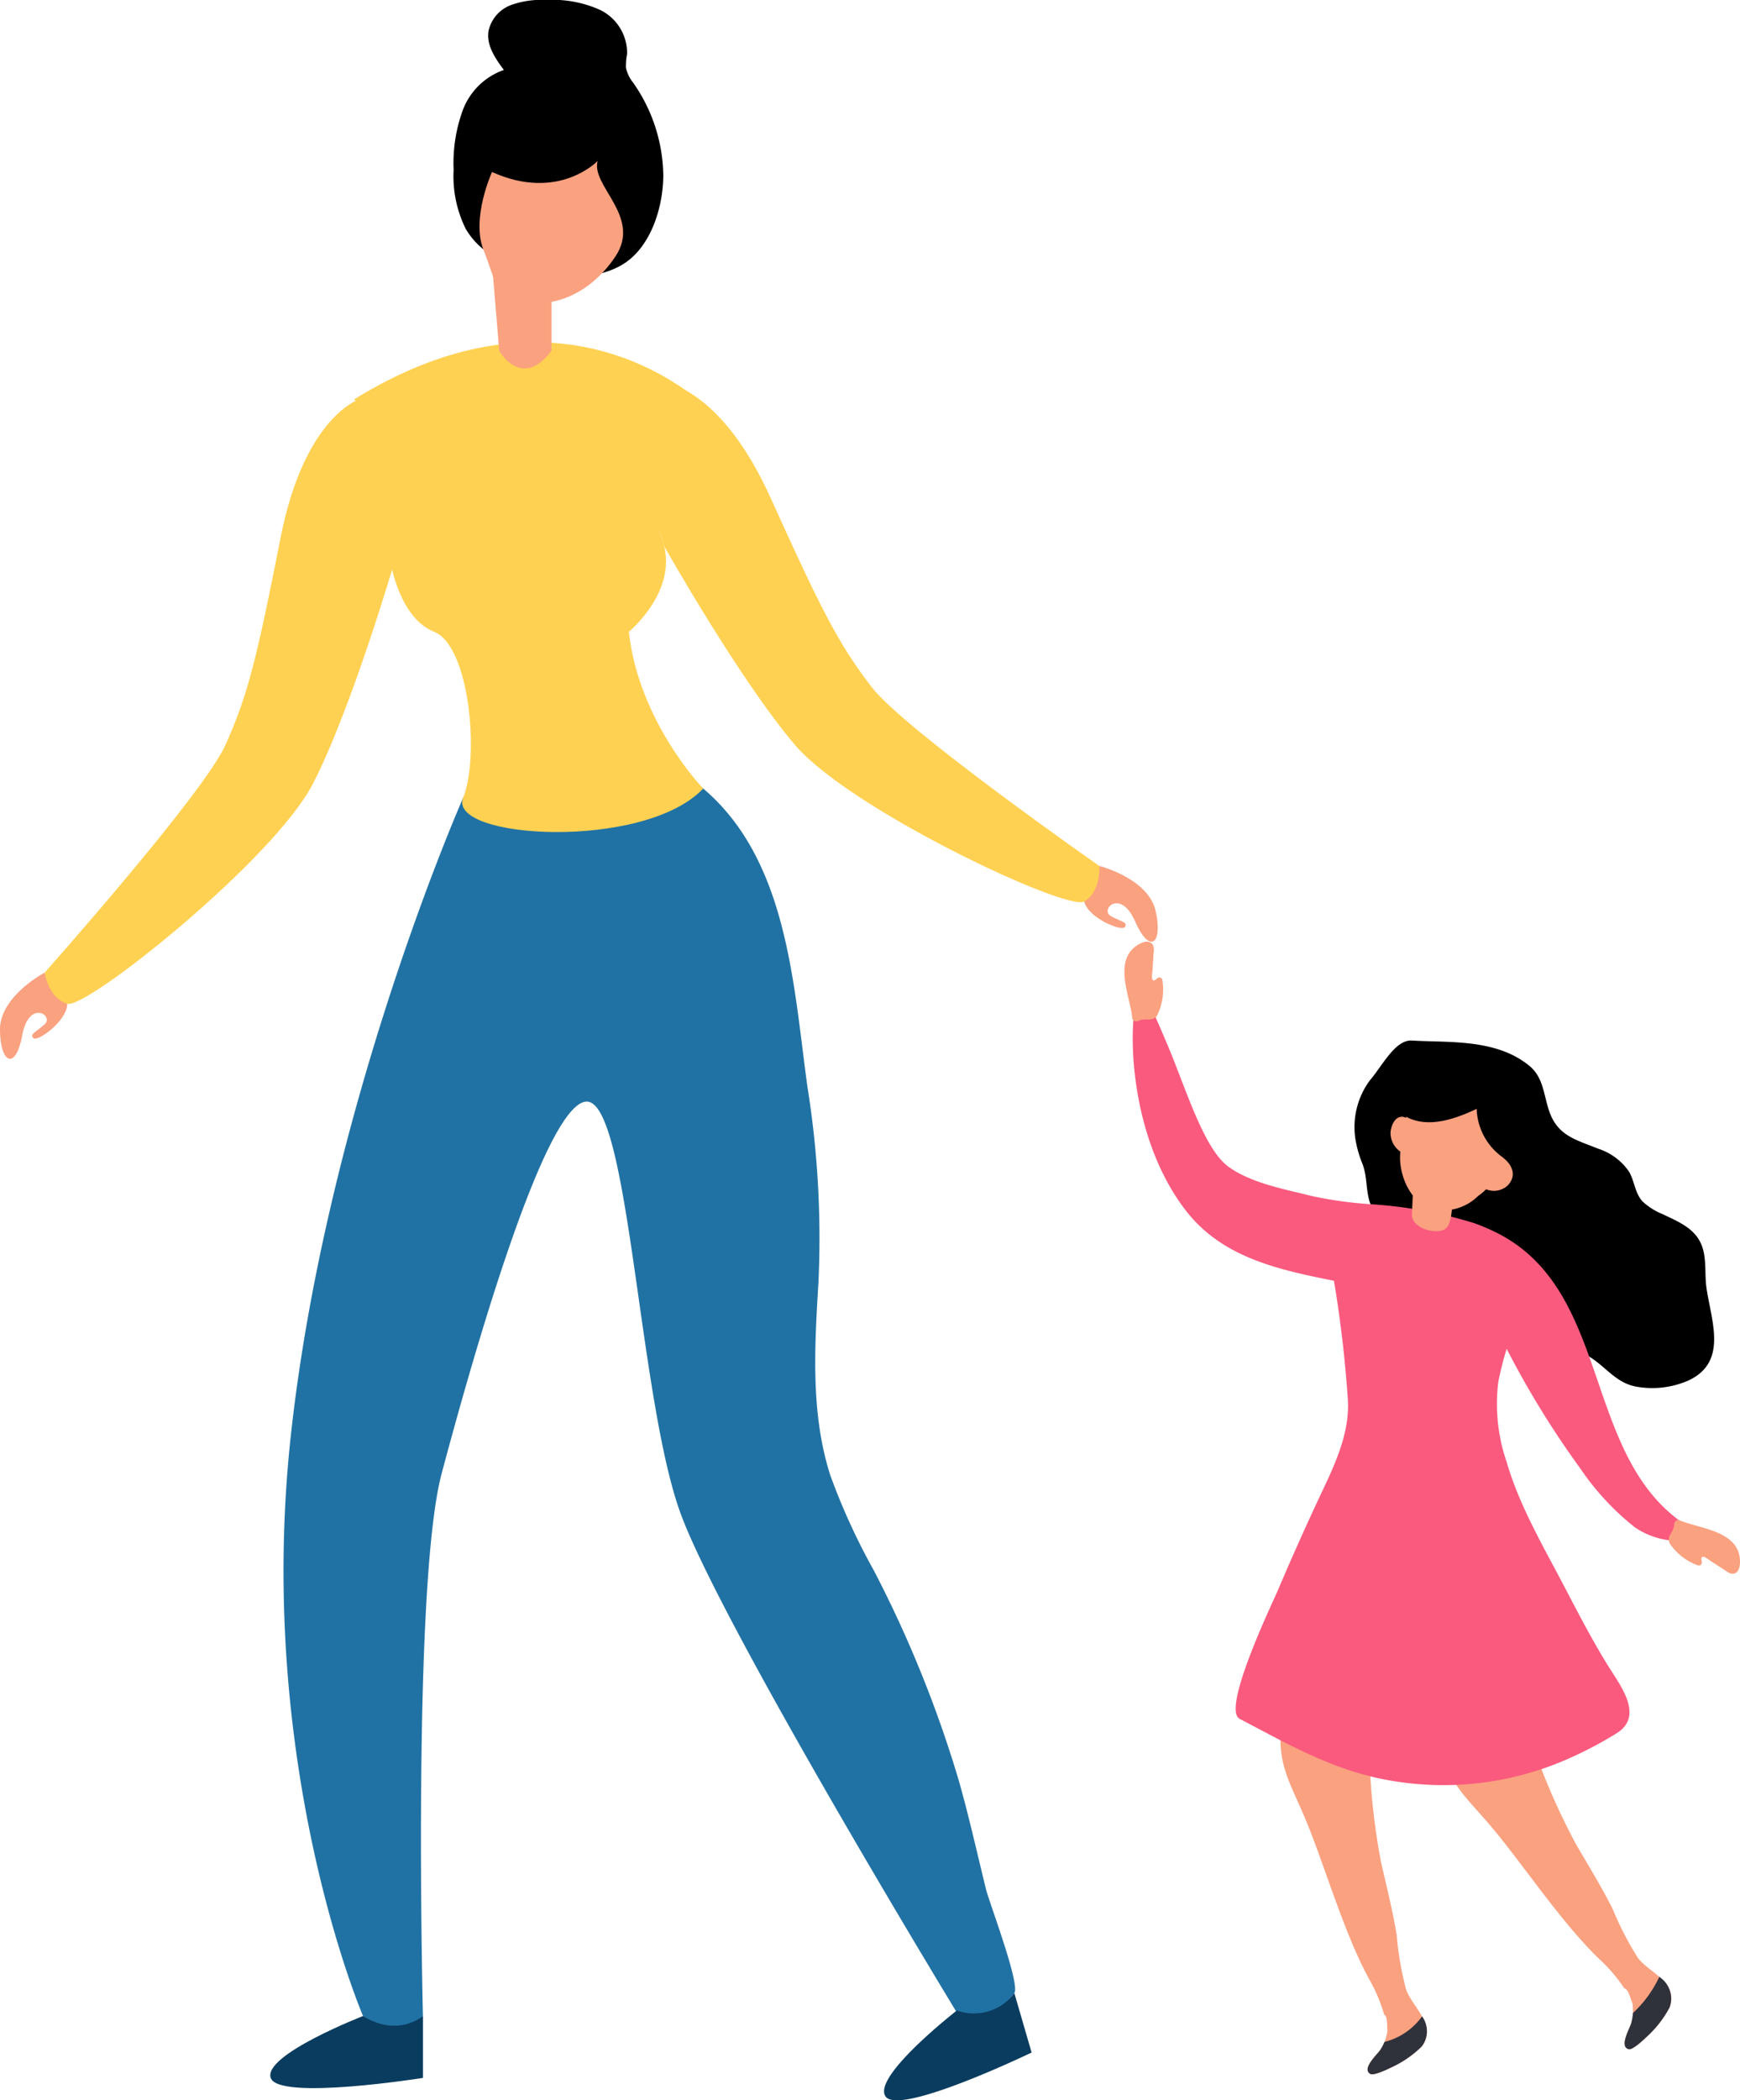 <svg xmlns="http://www.w3.org/2000/svg" width="170" height="205.047"><g data-name="Group 1818"><path data-name="Path 2580" d="M93.678 173.844a116.043 116.043 0 0 0-8.3-20.516A63.528 63.528 0 0 1 81.111 144c-1.934-6.083-1.518-12.563-1.145-18.846a93.375 93.375 0 0 0-1.084-19.084c-1.371-9.943-1.919-22.086-10.177-29.085-14.824-12.743-23.45.889-23.45.889s-13.338 30.162-16.843 62.291 7.058 56.656 7.058 56.656 3.1 3.211 5.852 0c0 0-1.076-42.092 1.833-52.983 2.288-8.562 9.68-35.5 14-36.277s5.177 29.09 9.4 40.361 26.922 48.549 26.922 48.549a4.9 4.9 0 0 0 5.622-1.88c.607-.852-2.434-8.8-2.768-10.156-.868-3.527-1.661-7.103-2.653-10.591Z" fill="#2172a4"/><path data-name="Path 2581" d="M107.398 84.538a7.725 7.725 0 0 1-1.468 3.474c.377 1.612 3.689 2.962 3.975 2.49s-.233-.46-1.359-1.054.9-2.78 2.356.508 2.727 2.155 2-1.03-5.504-4.388-5.504-4.388Z" fill="#faa180"/><path data-name="Path 2582" d="M85.146 67.061c-3.216-4.192-4.9-7.485-9.833-18.405S64.82 37.326 64.82 37.326c-4.624 2.838.107 16.066.107 16.066s7.361 13.036 12.755 19.35 26.562 16.261 28.248 15.271 1.468-3.474 1.468-3.474-19.036-13.285-22.252-17.478Z" fill="#ffd152"/><path data-name="Path 2583" d="M64.652 52.568c-1.859-4.828 2.949-14.054 2.949-14.054-1.866-1.214-14.256-11.146-33.037.5 0 0 3.585 1.338 3.585 15.808 0 0 .826 5.495 4.274 6.864s4.443 12.138 2.831 16.188 17.686 5.2 23.45-.889c0 0-6.278-6.46-7.268-15.3-.003.002 5.111-4.195 3.216-9.117Z" fill="#ffd152"/><path data-name="Path 2584" d="M61.158 6.632a6.132 6.132 0 0 1 .11-1.376A4.68 4.68 0 0 0 58.579.945a11.28 11.28 0 0 0-5.2-.946 8.839 8.839 0 0 0-3.453.493 3.5 3.5 0 0 0-2.205 2.57c-.2 1.381.678 2.658 1.509 3.768a6.619 6.619 0 0 0-4.027 3.962 15 15 0 0 0-.883 5.786 11.558 11.558 0 0 0 1.177 5.757 7.339 7.339 0 0 0 1.765 2.034 10.971 10.971 0 0 0 3.68 1.888c3.013.923 6.827 1.257 9.686-.319 2.893-1.595 4.156-5.593 4.176-8.794a16.1 16.1 0 0 0-2.927-9.048 3.581 3.581 0 0 1-.719-1.464Z"/><path data-name="Path 2585" d="M58.392 15.715s-3.832 4.011-10.321 1.076c0 0-2.064 4.513-.832 7.605s.983 4.269 3.712 5 6.565-.456 9.172-4.351-2.42-6.905-1.731-9.33Z" fill="#faa180"/><path data-name="Path 2586" d="M48.776 34.249s2.164 3.88 5.111 0v-5.534L48.1 26.124Z" fill="#faa180"/><path data-name="Path 2587" d="M4.356 94.962S-.014 97.255 0 100.525s1.512 4.073 2.178.532 3.138-1.892 2.177-1.049-1.468.953-1.083 1.346 3.3-1.7 3.3-3.357a7.647 7.647 0 0 1-2.216-3.035Z" fill="#faa180"/><path data-name="Path 2588" d="M35.042 39.014s-5.316 1.707-7.631 13.491-3.206 15.385-5.381 20.219S4.356 94.961 4.356 94.961s.353 2.467 2.218 3.035 20.2-14.089 24.009-21.5 8.009-21.826 8.009-21.826 1.595-13.983-3.55-15.656Z" fill="#ffd152"/><path data-name="Path 2589" d="M136.456 188.892c-.4-2.366-.977-4.7-1.517-7.04a65.854 65.854 0 0 1-1.158-10.8q-.678-2.517-1.463-5a.9.9 0 0 0-1.675-.078 67.72 67.72 0 0 1-2.035-11.969c-.045-1.133-1.784-1.139-1.739 0 .19 4.819-1.1 9.418-1.665 14.163-.5 4.2.927 5.946 2.512 9.857 1.912 4.717 3.728 11.086 6.229 15.514a15.873 15.873 0 0 1 1.282 3.116.77.77 0 0 1 .251.494 6.912 6.912 0 0 1 .054.917c0 .013.005.028.006.04a1.224 1.224 0 0 1-.066.575 4.032 4.032 0 0 1-.635 1.475c-.261.4-1.85 1.82-.947 2.325.338.19 1.716-.475 1.955-.6a10.513 10.513 0 0 0 3.048-2.072c1.581-2.061-.874-3.8-1.509-5.552a30.972 30.972 0 0 1-.928-5.365Z" fill="#faa180"/><path data-name="Path 2590" d="M160.03 191.156a30.637 30.637 0 0 1-2.486-4.826c-1.09-2.13-2.334-4.18-3.545-6.24a65.318 65.318 0 0 1-4.326-9.935q-1.4-2.189-2.886-4.318a.9.9 0 0 0-1.619.443 67.126 67.126 0 0 1-5.51-10.777.871.871 0 0 0-1.657.537c1.618 4.532 1.76 9.314 2.639 14.009.778 4.158 2.656 5.379 5.333 8.617 3.229 3.905 6.859 9.412 10.564 12.86a15.666 15.666 0 0 1 2.151 2.574.76.76 0 0 1 .386.393 6.957 6.957 0 0 1 .326.857.403.403 0 0 0 .018.036 1.224 1.224 0 0 1 .109.568 4.058 4.058 0 0 1-.166 1.6c-.128.466-1.219 2.305-.209 2.508.38.077 1.493-.981 1.685-1.17a10.691 10.691 0 0 0 2.286-2.914c.892-2.453-1.967-3.353-3.093-4.822Z" fill="#faa180"/><path data-name="Path 2591" d="M135.269 199.35a6.466 6.466 0 0 0 3.668-2.494 2.44 2.44 0 0 1-.043 2.951 10.514 10.514 0 0 1-3.048 2.072c-.239.12-1.617.785-1.955.6-.9-.5.686-1.92.947-2.325a5.257 5.257 0 0 0 .431-.804Z" fill="#2f313b"/><path data-name="Path 2592" d="M159.543 196.527a11.378 11.378 0 0 0 2.571-3.528 2.527 2.527 0 0 1 1.009 2.981 10.691 10.691 0 0 1-2.286 2.914c-.192.188-1.306 1.246-1.685 1.17-1.01-.2.081-2.042.209-2.508a4.948 4.948 0 0 0 .182-1.029Z" fill="#2f313b"/><path data-name="Path 2593" d="M165.954 120.974c-.8-1.268-2.245-1.818-3.518-2.443a6.325 6.325 0 0 1-1.96-1.237c-.757-.832-.772-1.983-1.323-2.913a5.806 5.806 0 0 0-3.024-2.239c-2.181-.892-4-1.246-4.817-3.8-.5-1.546-.549-3.183-1.891-4.287-3.261-2.682-7.951-2.248-11.475-2.47-1.639-.1-2.9 2.491-4.118 3.9a7.679 7.679 0 0 0-1.406 5.7 11.2 11.2 0 0 0 .714 2.5c.468 1.3.295 2.511.722 3.769a9.373 9.373 0 0 0 3.54 4.126.711.711 0 0 0-.167.414c-.1 1.244.722 1.341 1.638 1.8 1.938.976 2.713 3.265 4.413 4.584a17.757 17.757 0 0 0 4.459 2.469c2.468.932 5.117.16 7.478 1.567 1.644.98 2.612 2.557 4.573 2.948a8.807 8.807 0 0 0 5.179-.59c3.846-1.8 2.24-5.757 1.759-9-.239-1.574.122-3.374-.776-4.798Z"/><path data-name="Path 2594" d="M164.281 148.597c-9.573-6.807-6.948-22.3-17.68-28.052a18.726 18.726 0 0 0-2.615-1.146 43.268 43.268 0 0 0-10.072-1.833 39.481 39.481 0 0 1-5.8-.81c-2.637-.669-5.806-1.23-8.053-2.822-2.481-1.76-4.226-7.793-6.084-12.134-.383-.9-.764-1.788-1.157-2.656a3.628 3.628 0 0 0-1.488-.068.792.792 0 0 0-.607.618c-.321 4.621.662 12.7 5.116 18.47 3.518 4.559 8.878 5.762 14.487 6.878a117.72 117.72 0 0 1 1.366 11.706c.158 3.38-1.4 6.475-2.792 9.438q-2.1 4.478-4.036 9.032c-.512 1.206-5.549 11.651-3.753 12.589 4.372 2.281 8.41 4.621 13.286 5.739a30.2 30.2 0 0 0 19.186-2.005 37.805 37.805 0 0 0 4.346-2.315c2.541-1.566.678-4.256-.475-6.054-1.672-2.61-3.132-5.436-4.574-8.191-2.026-3.87-4.454-8-5.67-12.221a17.4 17.4 0 0 1-.826-7.845 31.914 31.914 0 0 1 .816-3.233 88.765 88.765 0 0 0 7.195 11.682 25.593 25.593 0 0 0 5.341 5.754 7.673 7.673 0 0 0 3.19 1.237c.881.178 1.127.342 1.669-.549a.913.913 0 0 0-.316-1.209Z" fill="#fa5a7e"/><path data-name="Path 2595" d="M35.473 196.821s-9.794 3.8-9.022 6.043 14.873 0 14.873 0v-6.043s-2.433 2.13-5.851 0Z" fill="#0a3c5f"/><path data-name="Path 2596" d="M93.489 196.279s-8.33 6.473-6.965 8.4 14.265-4.293 14.265-4.293l-1.685-5.795a4.927 4.927 0 0 1-5.615 1.688Z" fill="#0a3c5f"/><path data-name="Path 2597" d="M139.248 114.32c-.625-.194-1.06.458-1.005 1a.8.8 0 0 0-.171.479l-.126 2.733c-.068 1.477 2.609 2.077 3.343 1.377.5-.475.548-1.716.617-2.419.075-.754.218-1.763-.369-2.336a5.692 5.692 0 0 0-2.289-.834Z" fill="#faa180"/><path data-name="Path 2598" d="M146.902 113.066v-.017a6.057 6.057 0 0 1-2.632-4.792c-2.221 1.053-4.787 1.893-6.878.776-.011.034-.026.064-.037.1a.779.779 0 0 0-.553-.088c-.618.134-.913.976-.946 1.533a2.213 2.213 0 0 0 .962 1.853c-.256 2.329 1.123 5.433 3.619 5.7a4.839 4.839 0 0 0 3.972-1.367 5.439 5.439 0 0 0 .784-.656 1.991 1.991 0 0 0 2.11-.372c.915-.954.444-2.003-.401-2.67Z" fill="#faa180"/><path data-name="Path 2599" d="M113.073 95.507c-.738.684-.488-.518-.474-.762.029-.47.064-.941.085-1.411.017-.344.144-.846-.1-1.157-.346-.442-.993-.186-1.377.045-2.516 1.511-.787 5.032-.579 7.192a.3.3 0 0 0 .245.27.331.331 0 0 0 .294.005c.832-.392 1.361.14 1.869-.523a5.7 5.7 0 0 0 .532-3.451.293.293 0 0 0-.495-.208Z" fill="#faa180"/><path data-name="Path 2600" d="M164.076 148.413a.293.293 0 0 0-.351.089.342.342 0 0 0-.146.259c-.061.932-.775 1.147-.447 1.918a5.54 5.54 0 0 0 2.72 2.132.3.3 0 0 0 .418-.341c-.235-.987.681-.187.885-.056.392.251.781.508 1.176.754.289.18.661.534 1.045.467.548-.1.638-.8.624-1.249-.094-2.971-3.962-3.12-5.924-3.973Z" fill="#faa180"/></g></svg>